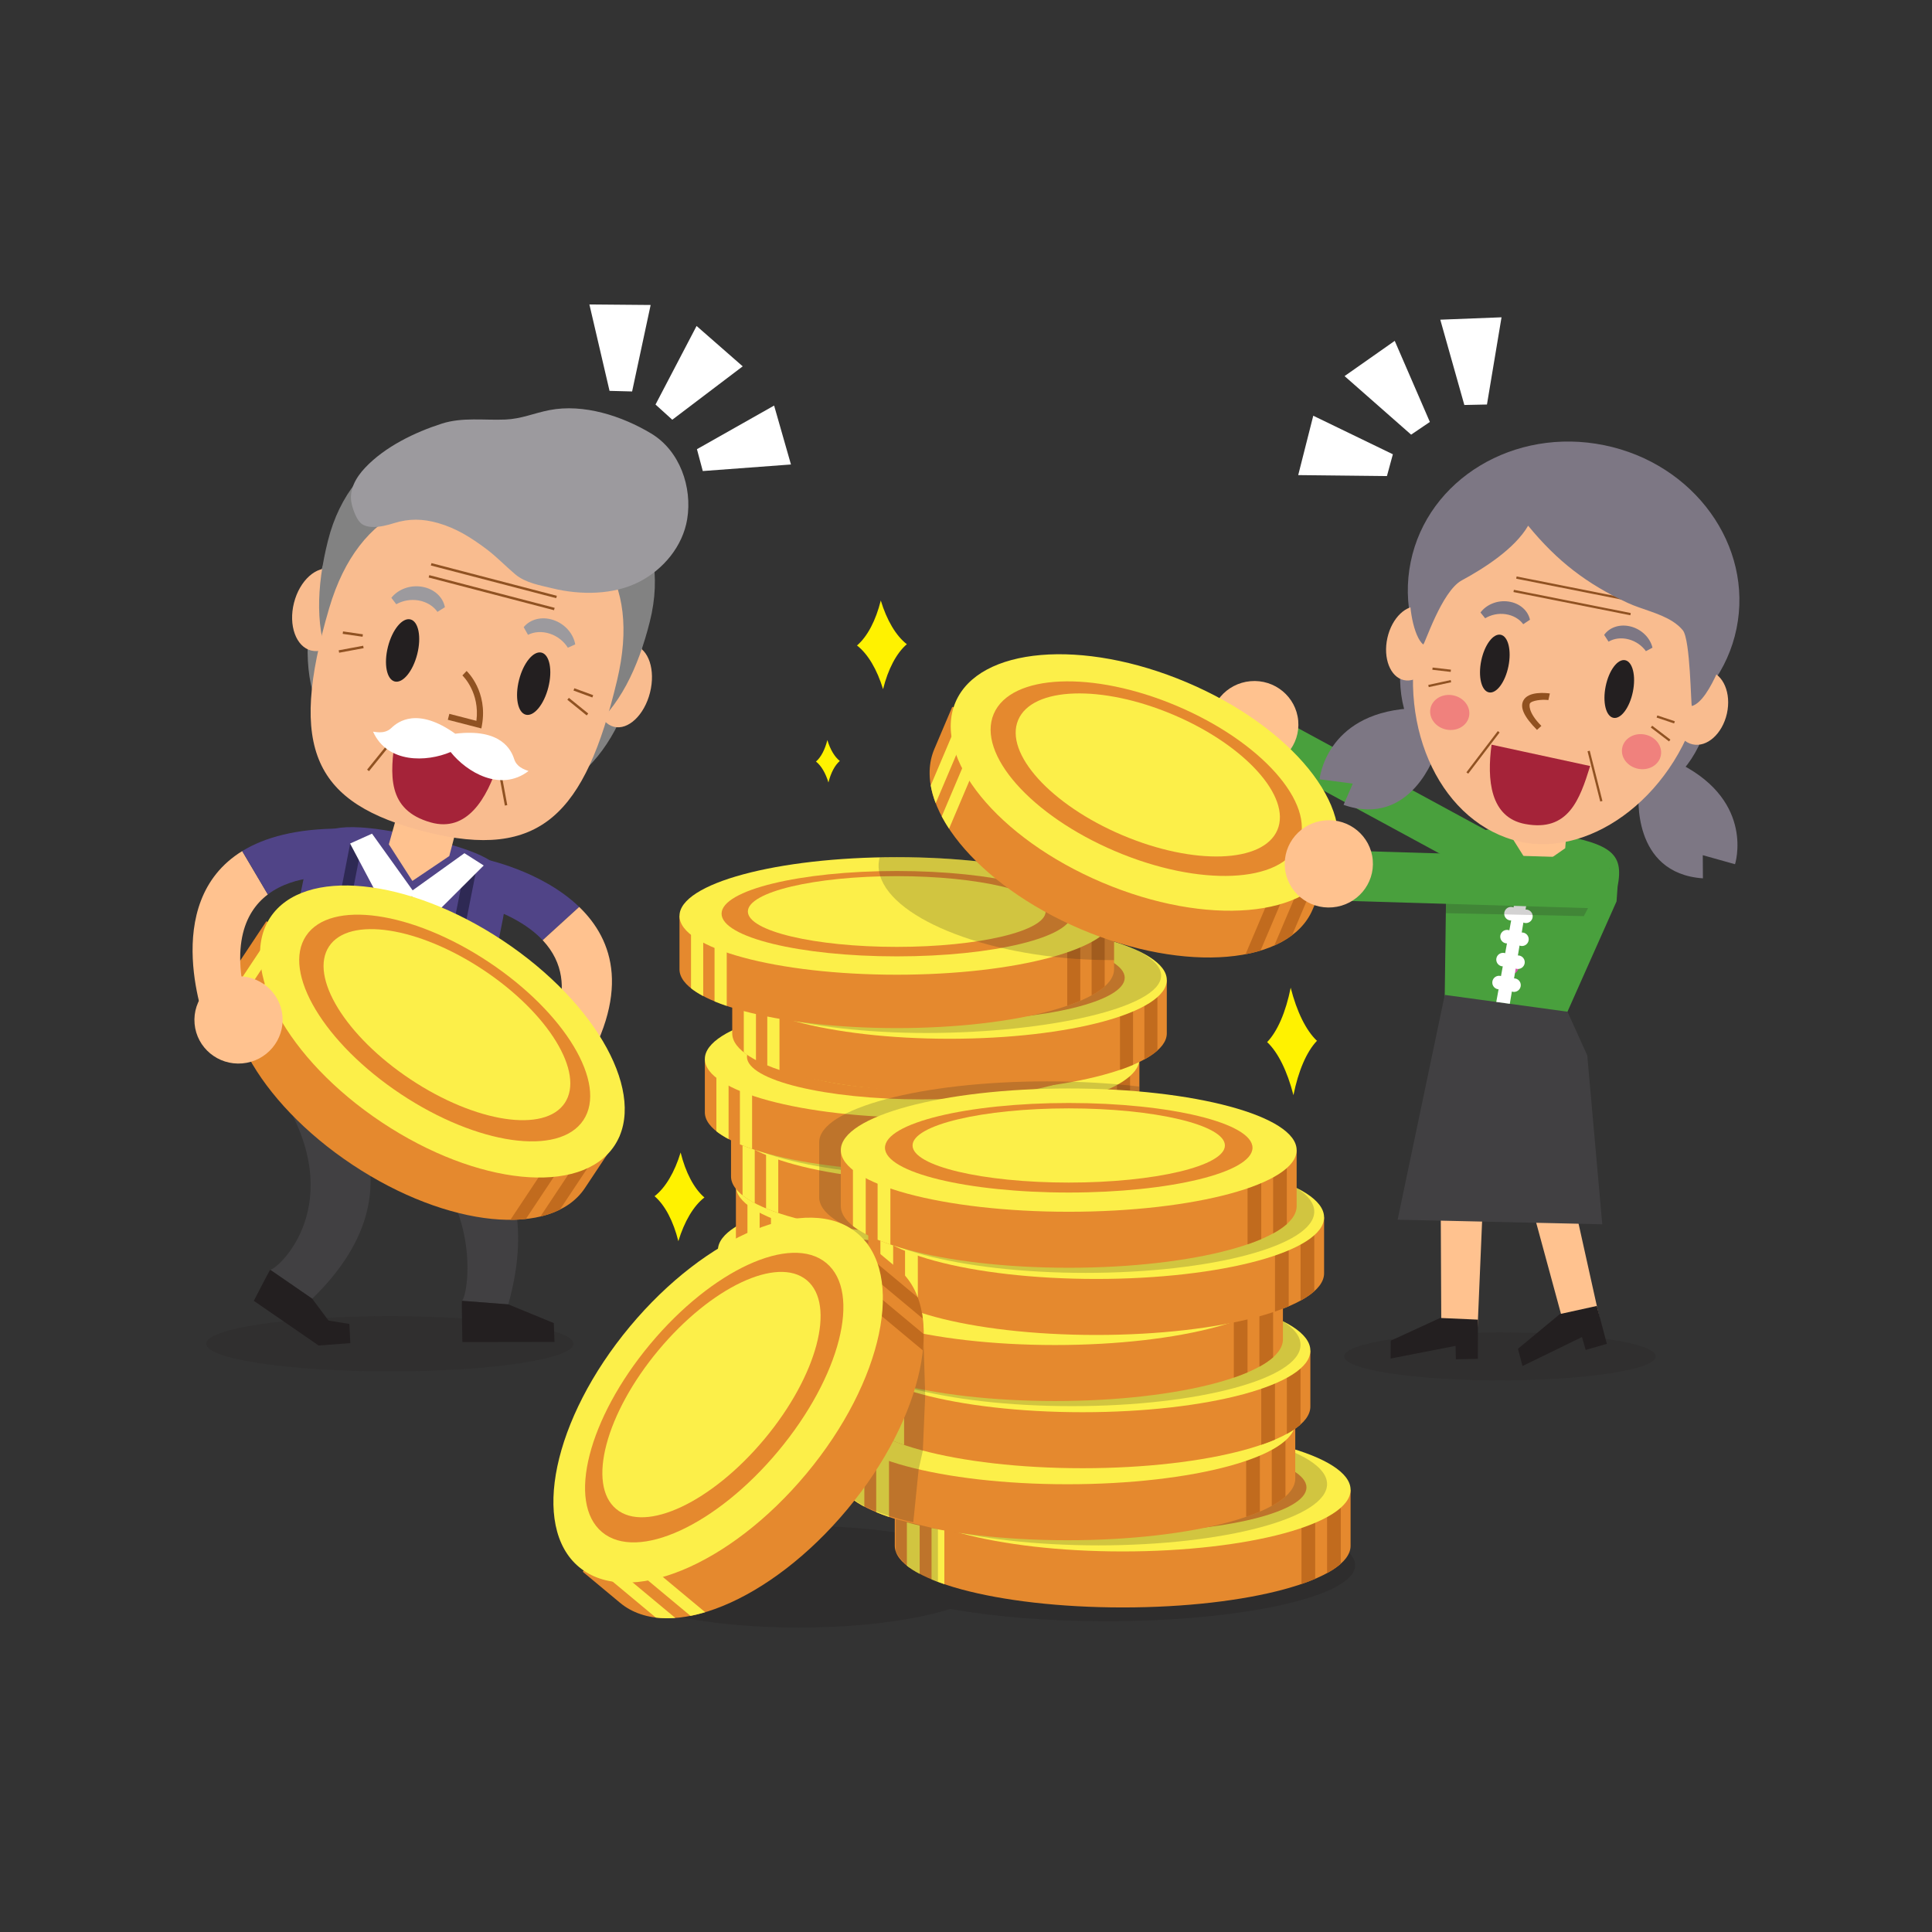 <?xml version="1.0" encoding="utf-8"?>
<!-- Generator: Adobe Illustrator 15.1.0, SVG Export Plug-In . SVG Version: 6.00 Build 0)  -->
<!DOCTYPE svg PUBLIC "-//W3C//DTD SVG 1.1//EN" "http://www.w3.org/Graphics/SVG/1.1/DTD/svg11.dtd">
<svg version="1.1" xmlns="http://www.w3.org/2000/svg" xmlns:xlink="http://www.w3.org/1999/xlink" x="0px" y="0px" width="800px"
	 height="800px" viewBox="0 0 800 800" enable-background="new 0 0 800 800" xml:space="preserve">
<rect x="0" y="0" width="800" height="800" fill="#333333" stroke="none"/>
<g id="Layer_2">
</g>
<g id="Layer_1">
	<g>
		<path opacity="0.2" fill="#231F20" d="M685.57,561.643c0,5.485-28.865,9.925-64.475,9.925c-35.607,0-64.479-4.439-64.479-9.925
			c0-5.479,28.871-9.92,64.479-9.92C656.705,551.723,685.57,556.164,685.57,561.643z"/>
		<g>
			<polygon fill="#FFC28F" points="662.332,545.799 649.221,554.527 616.951,435.852 636.744,430.534 			"/>
			<polygon fill="#231F20" points="661.205,540.762 645.902,544.126 628.555,558.504 630.424,565.64 655.066,553.641 
				656.602,558.979 665.365,556.446 			"/>
		</g>
		
			<rect x="516.878" y="320.985" transform="matrix(-0.879 -0.477 0.477 -0.879 915.275 891.868)" fill="#49A03D" width="107.801" height="17.677"/>
		<g>
			
				<ellipse transform="matrix(-0.996 0.088 -0.088 -0.996 1062.951 553.369)" fill="#FFC28F" cx="519.235" cy="300.197" rx="18.264" ry="18.073"/>
		</g>
		<g>
			<path opacity="0.3" fill="#231F20" d="M330.803,631.807c15.548,0,30.071,1.137,42.412,3.11
				c18.613-6.043,49.654-10.002,84.807-10.002c56.951,0,103.121,10.387,103.121,23.203c0,12.814-46.17,23.2-103.121,23.2
				c-24.414,0-46.846-1.91-64.511-5.102c-14.868,4.71-37.437,7.716-62.708,7.716c-44.771,0-81.064-9.431-81.064-21.063
				C249.738,641.234,286.031,631.807,330.803,631.807z"/>
			<g>
				<path opacity="0.2" fill="#231F20" d="M298.279,602.354c0,12.217,44.018,22.118,98.314,22.118s98.313-9.901,98.313-22.118
					c0-12.219-44.016-22.123-98.313-22.123S298.279,590.135,298.279,602.354z"/>
				<g>
					<g>
						<g>
							<g>
								<path fill="#E5892E" d="M313.159,572.582v22.109c0,13.44,40.282,24.336,89.972,24.336c49.691,0,89.971-10.896,89.971-24.336
									v-22.109H313.159z"/>
							</g>
							<g>
								<path fill="#FCEF49" d="M317.941,575.418v27.115c1.399,1.115,3.087,2.192,5.046,3.228v-30.343H317.941z"/>
								<path fill="#FCEF49" d="M327.675,582.417v25.53c1.573,0.654,3.258,1.286,5.05,1.895v-27.425H327.675z"/>
							</g>
							<g>
								<path fill="#C16B1E" d="M483.818,576.586v28.881c2.158-1.182,3.975-2.416,5.408-3.695v-25.186H483.818z"/>
								<path fill="#C16B1E" d="M473.723,581.511v28.269c1.928-0.66,3.734-1.346,5.406-2.059v-26.21H473.723z"/>
							</g>
							<ellipse fill="#FCEF49" cx="403.13" cy="572.582" rx="89.971" ry="24.337"/>
							<ellipse fill="#E5892E" cx="403.132" cy="571.648" rx="72.544" ry="17.677"/>
							<ellipse fill="#FCEF49" cx="403.131" cy="570.749" rx="61.652" ry="14.646"/>
						</g>
						<path opacity="0.2" fill="#231F20" d="M483.818,570.328c0,13.363-40.404,24.194-90.244,24.194
							c-49.834,0-90.236-10.831-90.236-24.194c0-13.36,40.402-24.193,90.236-24.193
							C443.414,546.135,483.818,556.968,483.818,570.328z"/>
						<g>
							<g>
								<path fill="#E5892E" d="M291.318,546.058v22.108c0,13.439,40.282,24.336,89.971,24.336
									c49.689,0,89.971-10.896,89.971-24.336v-22.108H291.318z"/>
							</g>
							<g>
								<path fill="#FCEF49" d="M296.095,548.893v27.116c1.402,1.112,3.091,2.191,5.05,3.228v-30.344H296.095z"/>
								<path fill="#FCEF49" d="M305.833,555.892v25.532c1.571,0.652,3.257,1.284,5.048,1.895v-27.427H305.833z"/>
							</g>
							<g>
								<path fill="#C16B1E" d="M461.977,550.061v28.881c2.158-1.182,3.975-2.416,5.408-3.694v-25.187H461.977z"/>
								<path fill="#C16B1E" d="M451.879,554.986v28.27c1.932-0.659,3.736-1.348,5.41-2.061v-26.209H451.879z"/>
							</g>
							<ellipse fill="#FCEF49" cx="381.289" cy="546.058" rx="89.971" ry="24.338"/>
							<ellipse fill="#E5892E" cx="381.289" cy="545.125" rx="72.545" ry="17.677"/>
							<ellipse fill="#FCEF49" cx="381.287" cy="544.225" rx="61.652" ry="14.646"/>
						</g>
					</g>
					<g>
						<g>
							<g>
								<path fill="#E5892E" d="M297.282,517.619v22.109c0,13.439,40.279,24.336,89.968,24.336
									c49.691,0,89.973-10.896,89.973-24.336v-22.109H297.282z"/>
							</g>
							<g>
								<path fill="#FCEF49" d="M302.058,520.456v27.117c1.403,1.113,3.092,2.19,5.05,3.225v-30.342H302.058z"/>
								<path fill="#FCEF49" d="M311.795,527.454v25.528c1.572,0.656,3.258,1.289,5.047,1.896v-27.425H311.795z"/>
							</g>
							<g>
								<path fill="#C16B1E" d="M467.938,521.623v28.88c2.158-1.18,3.973-2.413,5.41-3.691v-25.188H467.938z"/>
								<path fill="#C16B1E" d="M457.84,526.547v28.269c1.932-0.657,3.738-1.345,5.408-2.058v-26.211H457.84z"/>
							</g>
							<ellipse fill="#FCEF49" cx="387.252" cy="517.619" rx="89.97" ry="24.338"/>
							<ellipse fill="#E5892E" cx="387.252" cy="516.686" rx="72.544" ry="17.678"/>
							<path fill="#FCEF49" d="M448.904,515.786c0,8.089-27.604,14.648-61.654,14.648c-34.047,0-61.652-6.56-61.652-14.648
								c0-8.088,27.605-14.646,61.652-14.646C421.301,501.14,448.904,507.698,448.904,515.786z"/>
						</g>
						<g>
							<g>
								<path fill="#E5892E" d="M304.725,491.094v22.109c0,13.439,40.281,24.338,89.972,24.338
									c49.688,0,89.968-10.898,89.968-24.338v-22.109H304.725z"/>
							</g>
							<g>
								<path fill="#FCEF49" d="M309.504,493.93v27.117c1.4,1.115,3.09,2.191,5.047,3.225V493.93H309.504z"/>
								<path fill="#FCEF49" d="M319.238,500.93v25.529c1.572,0.655,3.257,1.285,5.05,1.896V500.93H319.238z"/>
							</g>
							<g>
								<path fill="#C16B1E" d="M475.381,495.098v28.881c2.16-1.182,3.975-2.415,5.41-3.693v-25.188H475.381z"/>
								<path fill="#C16B1E" d="M465.285,500.023v28.268c1.93-0.658,3.734-1.345,5.408-2.056v-26.212H465.285z"/>
							</g>
							<ellipse fill="#FCEF49" cx="394.694" cy="491.094" rx="89.97" ry="24.338"/>
							<ellipse fill="#E5892E" cx="394.695" cy="490.161" rx="72.545" ry="17.676"/>
							<path fill="#FCEF49" d="M456.348,489.262c0,8.089-27.602,14.646-61.651,14.646c-34.053,0-61.653-6.558-61.653-14.646
								s27.601-14.646,61.653-14.646C428.746,474.615,456.348,481.173,456.348,489.262z"/>
						</g>
					</g>
					<g>
						<g>
							<g>
								<path fill="#E5892E" d="M302.699,465.013v22.109c0,13.441,40.281,24.338,89.971,24.338s89.969-10.896,89.969-24.338v-22.109
									H302.699z"/>
							</g>
							<g>
								<path fill="#FCEF49" d="M307.475,467.849v27.117c1.402,1.113,3.092,2.192,5.048,3.226v-30.343H307.475z"/>
								<path fill="#FCEF49" d="M317.213,474.849v25.53c1.569,0.654,3.258,1.286,5.047,1.894v-27.424H317.213z"/>
							</g>
							<g>
								<path fill="#C16B1E" d="M473.355,469.018v28.879c2.158-1.179,3.975-2.413,5.41-3.691v-25.188H473.355z"/>
								<path fill="#C16B1E" d="M463.258,473.94v28.271c1.934-0.659,3.736-1.347,5.41-2.06V473.94H463.258z"/>
							</g>
							<ellipse fill="#FCEF49" cx="392.669" cy="465.013" rx="89.97" ry="24.338"/>
							<path fill="#E5892E" d="M465.213,464.08c0,9.761-32.48,17.678-72.543,17.678c-40.068,0-72.547-7.917-72.547-17.678
								c0-9.763,32.479-17.677,72.547-17.677C432.732,446.403,465.213,454.317,465.213,464.08z"/>
							<path fill="#FCEF49" d="M454.32,463.182c0,8.088-27.602,14.646-61.65,14.646c-34.053,0-61.656-6.558-61.656-14.646
								c0-8.091,27.604-14.647,61.656-14.647C426.719,448.534,454.32,455.091,454.32,463.182z"/>
						</g>
						<path opacity="0.2" fill="#231F20" d="M478.762,462.762c0,13.362-40.404,24.193-90.242,24.193
							c-49.836,0-90.236-10.831-90.236-24.193c0-13.361,40.4-24.193,90.236-24.193C438.357,438.568,478.762,449.4,478.762,462.762z"
							/>
						<g>
							<g>
								<path fill="#E5892E" d="M291.863,438.489v22.106c0,13.442,40.281,24.341,89.971,24.341s89.969-10.898,89.969-24.341v-22.106
									H291.863z"/>
							</g>
							<g>
								<path fill="#FCEF49" d="M296.641,441.325v27.115c1.402,1.114,3.093,2.192,5.049,3.226v-30.341H296.641z"/>
								<path fill="#FCEF49" d="M306.377,448.322v25.532c1.572,0.652,3.256,1.284,5.049,1.893v-27.425H306.377z"/>
							</g>
							<g>
								<path fill="#C16B1E" d="M462.52,442.492v28.88c2.158-1.181,3.975-2.414,5.41-3.692v-25.188H462.52z"/>
								<path fill="#C16B1E" d="M452.424,447.415v28.272c1.93-0.659,3.734-1.349,5.408-2.061v-26.212H452.424z"/>
							</g>
							<ellipse fill="#FCEF49" cx="381.833" cy="438.489" rx="89.97" ry="24.337"/>
							<ellipse fill="#E5892E" cx="381.833" cy="437.557" rx="72.543" ry="17.676"/>
							<ellipse fill="#FCEF49" cx="381.834" cy="436.656" rx="61.654" ry="14.646"/>
						</g>
					</g>
				</g>
				<g>
					<g>
						<g>
							<g>
								<path fill="#E5892E" d="M303.203,405.794v22.108c0,13.441,40.281,24.338,89.972,24.338s89.97-10.896,89.97-24.338v-22.108
									H303.203z"/>
							</g>
							<g>
								<path fill="#FCEF49" d="M307.982,408.631v27.116c1.402,1.115,3.09,2.191,5.049,3.227v-30.343H307.982z"/>
								<path fill="#FCEF49" d="M317.718,415.629v25.531c1.574,0.655,3.258,1.286,5.049,1.894v-27.425H317.718z"/>
							</g>
							<g>
								<path fill="#C16B1E" d="M473.863,409.798v28.881c2.156-1.179,3.971-2.416,5.408-3.693v-25.188H473.863z"/>
								<path fill="#C16B1E" d="M463.764,414.724v28.269c1.93-0.66,3.738-1.346,5.408-2.059v-26.21H463.764z"/>
							</g>
							<ellipse fill="#FCEF49" cx="393.174" cy="405.794" rx="89.971" ry="24.337"/>
							<ellipse fill="#E5892E" cx="393.175" cy="404.861" rx="72.544" ry="17.676"/>
							<ellipse fill="#FCEF49" cx="393.174" cy="403.962" rx="61.652" ry="14.647"/>
						</g>
						<path opacity="0.2" fill="#231F20" d="M480.791,403.962c0,13.36-47.332,23.773-97.173,23.773
							c-49.835,0-90.238-10.833-90.238-24.193c0-13.361,40.403-24.192,90.238-24.192
							C433.459,379.35,480.791,390.601,480.791,403.962z"/>
						<g>
							<g>
								<path fill="#E5892E" d="M281.361,379.27v22.107c0,13.442,40.281,24.338,89.969,24.338c49.689,0,89.973-10.896,89.973-24.338
									V379.27H281.361z"/>
							</g>
							<g>
								<path fill="#FCEF49" d="M286.139,382.105v27.116c1.4,1.114,3.09,2.19,5.049,3.228v-30.344H286.139z"/>
								<path fill="#FCEF49" d="M295.876,389.104v25.532c1.572,0.653,3.256,1.284,5.05,1.894v-27.426H295.876z"/>
							</g>
							<g>
								<path fill="#C16B1E" d="M452.018,383.272v28.882c2.16-1.183,3.975-2.416,5.408-3.694v-25.188H452.018z"/>
								<path fill="#C16B1E" d="M441.922,388.199v28.269c1.93-0.66,3.734-1.347,5.408-2.06v-26.209H441.922z"/>
							</g>
							<ellipse fill="#FCEF49" cx="371.332" cy="379.27" rx="89.971" ry="24.337"/>
							<path fill="#E5892E" d="M443.879,378.338c0,9.761-32.48,17.676-72.549,17.676c-40.063,0-72.541-7.915-72.541-17.676
								c0-9.763,32.478-17.678,72.541-17.678C411.398,360.66,443.879,368.575,443.879,378.338z"/>
							<path fill="#FCEF49" d="M432.982,377.438c0,8.088-27.6,14.646-61.652,14.646c-34.048,0-61.651-6.559-61.651-14.646
								c0-8.087,27.604-14.648,61.651-14.648C405.383,362.789,432.982,369.351,432.982,377.438z"/>
						</g>
					</g>
				</g>
				<path opacity="0.2" fill="#231F20" d="M359.354,622.85c-0.06-0.019-0.123-0.038-0.182-0.059v0.002
					c-0.025-0.01-0.049-0.018-0.075-0.026c-0.878-0.294-1.73-0.595-2.559-0.899c-0.055-0.021-0.108-0.04-0.162-0.06
					c-0.81-0.3-1.595-0.605-2.354-0.916c-0.048-0.019-0.103-0.038-0.149-0.058v-0.003c-1.778-0.729-3.422-1.482-4.914-2.262l0,0
					c-0.008-0.004-0.014-0.008-0.02-0.01c-0.446-0.234-0.877-0.47-1.297-0.707c-0.111-0.064-0.224-0.126-0.334-0.19
					c-0.393-0.227-0.774-0.455-1.141-0.684c-0.031-0.021-0.063-0.037-0.093-0.058c-0.384-0.241-0.749-0.486-1.104-0.731
					c-0.104-0.071-0.207-0.145-0.307-0.214c-0.307-0.218-0.603-0.437-0.886-0.655c-0.037-0.029-0.081-0.058-0.117-0.088v-0.002
					c-3.246-2.547-5.008-5.275-5.008-8.113v-22.872c0-3.184,2.217-6.226,6.25-9.029V562.24c-0.856-0.42-1.662-0.85-2.431-1.285
					c-0.073-0.042-0.147-0.084-0.222-0.127c-0.871-0.501-1.684-1.012-2.432-1.529c-0.076-0.053-0.15-0.106-0.227-0.16
					c-0.35-0.247-0.689-0.496-1.011-0.748c-0.011-0.007-0.023-0.015-0.032-0.022v-0.002c-3.247-2.544-5.011-5.274-5.011-8.114
					v-22.873c0-5.373,6.308-10.35,17.046-14.437v-5.128c-0.865-0.426-1.68-0.859-2.453-1.299c-0.059-0.034-0.117-0.066-0.176-0.1
					c-0.893-0.515-1.723-1.036-2.486-1.566c-0.053-0.037-0.105-0.075-0.158-0.111c-3.932-2.771-6.091-5.775-6.091-8.913v-22.873
					c0-13.908,42.25-25.181,94.372-25.181c13.6,0,26.527,0.77,38.209,2.151v5.832c6.91,3.398,10.836,7.293,10.836,11.431v20.645
					c1.324,1.639,2.025,3.337,2.025,5.082v21.807c0,2.429-1.357,4.772-3.873,6.983v0.003c-0.012,0.01-0.023,0.02-0.037,0.03
					c-0.336,0.295-0.693,0.587-1.07,0.875c-0.029,0.022-0.063,0.046-0.094,0.07c-0.717,0.546-1.51,1.083-2.367,1.609v16.593
					c0,2.43-1.359,4.775-3.875,6.984v0.002c-0.008,0.007-0.018,0.015-0.025,0.021c-0.342,0.301-0.709,0.597-1.092,0.892
					c-0.023,0.018-0.049,0.035-0.072,0.054c-0.287,0.219-0.586,0.436-0.898,0.653v8.121c13.609,4.206,21.842,9.686,21.842,15.68
					v21.807c0,0.932-0.205,1.85-0.592,2.753c1.566,1.546,2.396,3.154,2.396,4.805c0,12.051-44.016,21.817-98.313,21.817
					C383.412,624.472,370.841,623.896,359.354,622.85z"/>
			</g>
			<path opacity="0.2" fill="#231F20" d="M461.303,379.27v18.275c-5.219,0.034-10.592-0.128-16.078-0.519
				c-46.268-3.29-82.705-21-81.383-39.565c0.059-0.833,0.219-1.647,0.425-2.454c2.331-0.049,4.687-0.074,7.063-0.074
				C421.02,354.933,461.303,365.828,461.303,379.27z"/>
			<g>
				<g>
					<g>
						<g>
							<path fill="#E5892E" d="M370.508,616.891v23.189c0,14.099,42.254,25.529,94.373,25.529s94.369-11.431,94.369-25.529v-23.189
								H370.508z"/>
						</g>
						<g>
							<path fill="#FCEF49" d="M375.523,619.864v28.443c1.469,1.169,3.24,2.299,5.293,3.384v-31.827H375.523z"/>
							<path fill="#FCEF49" d="M385.732,627.207v26.777c1.651,0.688,3.419,1.352,5.296,1.988v-28.766H385.732z"/>
						</g>
						<g>
							<path fill="#C16B1E" d="M549.516,621.09v30.292c2.264-1.237,4.166-2.532,5.672-3.873V621.09H549.516z"/>
							<path fill="#C16B1E" d="M538.922,626.256v29.651c2.025-0.69,3.92-1.411,5.674-2.159v-27.492H538.922z"/>
						</g>
						<ellipse fill="#FCEF49" cx="464.879" cy="616.891" rx="94.371" ry="25.528"/>
						<path fill="#E5892E" d="M540.973,615.911c0,10.239-34.07,18.541-76.092,18.541c-42.025,0-76.093-8.302-76.093-18.541
							s34.067-18.541,76.093-18.541C506.902,597.37,540.973,605.672,540.973,615.911z"/>
						<ellipse fill="#FCEF49" cx="464.88" cy="614.969" rx="64.667" ry="15.364"/>
					</g>
					<path opacity="0.2" fill="#231F20" d="M549.514,614.527c0,14.015-42.381,25.377-94.656,25.377
						c-52.273,0-94.649-11.362-94.649-25.377c0-14.014,42.376-25.376,94.649-25.376
						C507.133,589.151,549.514,600.514,549.514,614.527z"/>
					<g>
						<g>
							<path fill="#E5892E" d="M347.602,589.069v23.188c0,14.099,42.25,25.526,94.369,25.526s94.369-11.428,94.369-25.526v-23.188
								H347.602z"/>
						</g>
						<g>
							<path fill="#FCEF49" d="M352.609,592.043v28.443c1.47,1.167,3.242,2.297,5.297,3.383v-31.826H352.609z"/>
							<path fill="#FCEF49" d="M362.82,599.384v26.78c1.65,0.684,3.418,1.349,5.299,1.986v-28.767H362.82z"/>
						</g>
						<g>
							<path fill="#C16B1E" d="M526.605,593.268v30.293c2.264-1.239,4.166-2.533,5.672-3.873v-26.42H526.605z"/>
							<path fill="#C16B1E" d="M516.01,598.434v29.653c2.029-0.692,3.92-1.415,5.676-2.161v-27.492H516.01z"/>
						</g>
						<ellipse fill="#FCEF49" cx="441.971" cy="589.069" rx="94.369" ry="25.527"/>
						<ellipse fill="#E5892E" cx="441.97" cy="588.091" rx="76.093" ry="18.541"/>
						<ellipse fill="#FCEF49" cx="441.969" cy="587.146" rx="64.668" ry="15.364"/>
					</g>
				</g>
				<g>
					<g>
						<g>
							<path fill="#E5892E" d="M353.854,559.24v23.189c0,14.099,42.253,25.526,94.369,25.526c52.121,0,94.371-11.428,94.371-25.526
								V559.24H353.854z"/>
						</g>
						<g>
							<path fill="#FCEF49" d="M358.865,562.215v28.443c1.471,1.168,3.242,2.297,5.295,3.382v-31.825H358.865z"/>
							<path fill="#FCEF49" d="M369.077,569.556v26.777c1.647,0.687,3.415,1.351,5.294,1.987v-28.765H369.077z"/>
						</g>
						<g>
							<path fill="#C16B1E" d="M532.857,563.439v30.293c2.264-1.238,4.166-2.533,5.672-3.874v-26.419H532.857z"/>
							<path fill="#C16B1E" d="M522.264,568.604v29.652c2.027-0.689,3.922-1.411,5.674-2.158v-27.494H522.264z"/>
						</g>
						<path fill="#FCEF49" d="M542.594,559.24c0,14.098-42.25,25.526-94.371,25.526c-52.116,0-94.369-11.429-94.369-25.526
							c0-14.1,42.253-25.529,94.369-25.529C500.344,533.711,542.594,545.141,542.594,559.24z"/>
						<ellipse fill="#E5892E" cx="448.224" cy="558.261" rx="76.092" ry="18.54"/>
						<ellipse fill="#FCEF49" cx="448.224" cy="557.318" rx="64.667" ry="15.362"/>
					</g>
					<ellipse opacity="0.2" fill="#231F20" cx="443.874" cy="556.876" rx="94.654" ry="25.377"/>
					<g>
						<g>
							<path fill="#E5892E" d="M342.486,531.417v23.19c0,14.098,42.252,25.528,94.373,25.528s94.371-11.431,94.371-25.528v-23.19
								H342.486z"/>
						</g>
						<g>
							<path fill="#FCEF49" d="M347.499,534.393v28.443c1.47,1.167,3.243,2.297,5.296,3.382v-31.825H347.499z"/>
							<path fill="#FCEF49" d="M357.713,541.733v26.778c1.648,0.687,3.416,1.349,5.295,1.988v-28.767H357.713z"/>
						</g>
						<g>
							<path fill="#C16B1E" d="M521.492,535.616v30.293c2.262-1.238,4.168-2.533,5.674-3.873v-26.42H521.492z"/>
							<path fill="#C16B1E" d="M510.9,540.782v29.652c2.025-0.692,3.92-1.412,5.674-2.159v-27.493H510.9z"/>
						</g>
						<ellipse fill="#FCEF49" cx="436.858" cy="531.417" rx="94.372" ry="25.53"/>
						<ellipse fill="#E5892E" cx="436.858" cy="530.439" rx="76.093" ry="18.538"/>
						<ellipse fill="#FCEF49" cx="436.86" cy="529.495" rx="64.667" ry="15.362"/>
					</g>
				</g>
				<g>
					<g>
						<g>
							<path fill="#E5892E" d="M359.535,504.061v23.19c0,14.101,42.252,25.528,94.371,25.528s94.369-11.428,94.369-25.528v-23.19
								H359.535z"/>
						</g>
						<g>
							<path fill="#FCEF49" d="M364.547,507.035v28.443c1.469,1.168,3.242,2.3,5.293,3.385v-31.828H364.547z"/>
							<path fill="#FCEF49" d="M374.76,514.375v26.779c1.646,0.688,3.416,1.351,5.293,1.987v-28.767H374.76z"/>
						</g>
						<g>
							<path fill="#C16B1E" d="M538.537,508.261v30.292c2.264-1.236,4.17-2.531,5.676-3.874v-26.418H538.537z"/>
							<path fill="#C16B1E" d="M527.949,513.424v29.655c2.023-0.69,3.918-1.413,5.672-2.161v-27.494H527.949z"/>
						</g>
						<ellipse fill="#FCEF49" cx="453.905" cy="504.061" rx="94.37" ry="25.527"/>
						<path fill="#E5892E" d="M530,503.08c0,10.24-34.068,18.543-76.094,18.543s-76.094-8.303-76.094-18.543
							c0-10.237,34.068-18.539,76.094-18.539S530,492.843,530,503.08z"/>
						<ellipse fill="#FCEF49" cx="453.905" cy="502.139" rx="64.669" ry="15.362"/>
					</g>
					<ellipse opacity="0.2" fill="#231F20" cx="449.556" cy="501.699" rx="94.653" ry="25.375"/>
					<g>
						<g>
							<path fill="#E5892E" d="M348.17,476.24v23.188c0,14.098,42.25,25.528,94.371,25.528c52.119,0,94.371-11.431,94.371-25.528
								V476.24H348.17z"/>
						</g>
						<g>
							<path fill="#FCEF49" d="M353.182,479.214v28.442c1.469,1.168,3.243,2.299,5.297,3.382v-31.824H353.182z"/>
							<path fill="#FCEF49" d="M363.395,486.555v26.78c1.647,0.684,3.416,1.347,5.295,1.985v-28.766H363.395z"/>
						</g>
						<g>
							<path fill="#C16B1E" d="M527.172,480.438v30.293c2.266-1.236,4.17-2.532,5.676-3.873v-26.42H527.172z"/>
							<path fill="#C16B1E" d="M516.584,485.602v29.654c2.021-0.689,3.918-1.412,5.67-2.159v-27.495H516.584z"/>
						</g>
						<ellipse fill="#FCEF49" cx="442.541" cy="476.24" rx="94.371" ry="25.526"/>
						<ellipse fill="#E5892E" cx="442.542" cy="475.262" rx="76.092" ry="18.539"/>
						<ellipse fill="#FCEF49" cx="442.541" cy="474.316" rx="64.668" ry="15.363"/>
					</g>
				</g>
			</g>
			<path opacity="0.2" fill="#231F20" d="M382.127,546.016l0.977,31.699l-0.977,22.933l-1.73,7.768l-2.227,21.918
				c0,0-16.955-3.335-24.759-9.499l9.597-79.101l18.283,4.628"/>
			<g>
				<g>
					<path fill="#E5892E" d="M241.307,650.821l15.414,12.84c20.191,16.815,62.336-0.503,94.137-38.682
						c31.801-38.181,41.213-82.765,21.024-99.582L350.73,507.78L241.307,650.821z"/>
				</g>
				<g>
					<path fill="#FCEF49" d="M237.012,641.027l34.547,28.775c2.57,0.316,5.27,0.369,8.08,0.157l-45.576-37.962L237.012,641.027z"/>
					<path fill="#FCEF49" d="M247.572,637.154l38.351,31.941c1.987-0.391,4.015-0.895,6.079-1.508l-41.198-34.314L247.572,637.154z"
						/>
				</g>
				<g>
					<path fill="#C16B1E" d="M338.744,509.879l43.383,36.137c-0.395-3.139-1.084-6.076-2.086-8.777l-37.833-31.514L338.744,509.879z
						"/>
					<path fill="#C16B1E" d="M339.682,523.804l42.463,35.366c0.246-2.307,0.368-4.555,0.368-6.732l-39.37-32.793L339.682,523.804z"
						/>
				</g>
				<path fill="#FCEF49" d="M354.945,510.633c20.193,16.818,10.777,61.398-21.026,99.579
					c-31.802,38.179-73.942,55.501-94.133,38.683c-20.194-16.82-10.778-61.4,21.022-99.58
					C292.61,511.136,334.754,493.813,354.945,510.633z"/>
				
					<ellipse transform="matrix(0.64 -0.768 0.768 0.64 -338.033 435.711)" fill="#E5892E" cx="295.962" cy="578.596" rx="72.545" ry="34.556"/>
				<path fill="#FCEF49" d="M334.07,530.099c12.148,10.12,4.332,39.532-17.459,65.698c-21.792,26.16-49.307,39.166-61.457,29.046
					c-12.152-10.119-4.336-39.536,17.455-65.698C294.4,532.98,321.92,519.979,334.07,530.099z"/>
			</g>
			<path opacity="0.2" fill="#231F20" d="M388.379,633.273v21.756c0,0-12.631-3.266-17.473-12.61v-13.365L388.379,633.273z"/>
		</g>
		<g>
			<path fill="#FFF200" d="M337.877,315.35c-0.003-0.009-0.009-0.016-0.02-0.021h0.043c2.046-1.771,3.7-4.924,4.69-8.89
				c1.186,3.91,3.001,6.974,5.131,8.634h0.046c-0.006,0.009-0.014,0.015-0.023,0.023c0.01,0.002,0.018,0.008,0.023,0.02h-0.044
				c-2.041,1.77-3.699,4.919-4.685,8.887c-1.191-3.912-3.004-6.975-5.137-8.635h-0.045
				C337.868,315.357,337.874,315.354,337.877,315.35z"/>
			<path fill="#FFF200" d="M291.673,495.848c0.021-0.009,0.036-0.025,0.053-0.04l-0.099-0.002c-4.273-3.7-7.732-10.289-9.797-18.583
				c-2.482,8.178-6.276,14.578-10.733,18.056H271c0.017,0.012,0.025,0.029,0.049,0.042c-0.023,0.016-0.035,0.029-0.051,0.041
				l0.097,0.002c4.272,3.698,7.731,10.287,9.792,18.583c2.49-8.18,6.279-14.579,10.737-18.054l0.098,0.002
				C291.709,495.881,291.693,495.864,291.673,495.848z"/>
			<path fill="#FFF200" d="M524.701,431.508c-0.018-0.013-0.033-0.034-0.049-0.049l0.098-0.004
				c4.252-4.459,7.676-12.421,9.695-22.458c2.529,9.922,6.355,17.694,10.83,21.933l0.104-0.003
				c-0.021,0.017-0.031,0.037-0.051,0.053c0.021,0.017,0.031,0.035,0.053,0.051l-0.104,0.003
				c-4.248,4.457-7.674,12.418-9.688,22.458c-2.535-9.923-6.359-17.697-10.836-21.932l-0.1,0.003
				C524.668,431.544,524.684,431.527,524.701,431.508z"/>
			<path fill="#FFF200" d="M354.869,267.281c-0.02-0.01-0.035-0.028-0.05-0.041l0.097-0.004c4.275-3.698,7.732-10.286,9.797-18.58
				c2.48,8.176,6.275,14.578,10.733,18.056l0.101-0.004c-0.021,0.015-0.031,0.032-0.053,0.043c0.021,0.015,0.031,0.029,0.053,0.043
				l-0.101,0.003c-4.269,3.698-7.73,10.285-9.79,18.579c-2.488-8.177-6.28-14.578-10.736-18.053l-0.098,0.004
				C354.836,267.313,354.85,267.297,354.869,267.281z"/>
		</g>
		<g>
			<polygon fill="#FFC28F" points="611.768,551.591 596.85,556.646 596.25,433.66 616.748,433.624 			"/>
			<polygon fill="#231F20" points="611.979,546.434 596.324,545.74 575.857,555.162 575.822,562.537 602.727,557.296 
				602.834,562.849 611.955,562.66 			"/>
		</g>
		<g>
			<g>
				<path fill="#49A03D" d="M598.758,372.905l8.992-15.718c0.918-10.988,0.824-17.343,30.281-12.798
					c29.549,4.551,34.445,8.586,31.781,22.777l-0.434,6.077l-22.703,51.023l8.168,13.428l0.506,14.691l-58.284-2.977l1.169-37.385
					L598.758,372.905z"/>
				<polygon fill="#414042" points="598.234,412.025 598.232,411.964 649.055,418.921 657.254,437.026 663.462,506.954 
					578.727,505.057 				"/>
			</g>
			<polygon fill="#FFC28F" points="649.496,333.995 648.121,351.232 634.699,360.581 626.646,347.769 628.918,323.989 			"/>
			<path fill="#D859AA" d="M622.846,400.708c0.225,1.699,1.756,2.879,3.412,2.639c1.658-0.243,2.818-1.823,2.598-3.522
				c-0.229-1.697-1.756-2.882-3.414-2.636C623.781,397.43,622.619,399.008,622.846,400.708z"/>
			<g>
				<path fill="#FFFFFF" d="M620.754,356.988c0,0,4.388,8.367,10.435,9.936c6.225,0.555,13.168-5.85,13.168-5.85
					c4.817,6.048-3.306,11.986-3.306,11.986c-4.373,3.376-8.43-0.052-10.498-2.456c-2.759,1.568-7.732,3.433-10.716-1.215
					C619.837,369.389,614.185,361.066,620.754,356.988z"/>
				<g>
					<circle fill="#FFFFFF" cx="631.853" cy="379.418" r="2.803"/>
					<circle fill="#FFFFFF" cx="625.666" cy="378.346" r="2.803"/>
				</g>
				<g>
					<path fill="#FFFFFF" d="M627.447,388.442c-0.265,1.524,0.759,2.976,2.284,3.242c1.522,0.264,2.977-0.76,3.24-2.287
						c0.263-1.523-0.759-2.974-2.286-3.239C629.161,385.895,627.711,386.916,627.447,388.442z"/>
					<circle fill="#FFFFFF" cx="624.021" cy="387.85" r="2.803"/>
				</g>
				<g>
					<path fill="#FFFFFF" d="M625.802,397.947c-0.265,1.526,0.76,2.976,2.284,3.239c1.525,0.261,2.976-0.759,3.239-2.284
						c0.265-1.524-0.758-2.977-2.283-3.239C627.516,395.396,626.065,396.42,625.802,397.947z"/>
					<path fill="#FFFFFF" d="M619.615,396.875c-0.266,1.526,0.759,2.977,2.283,3.242c1.524,0.262,2.977-0.761,3.239-2.285
						c0.266-1.523-0.758-2.979-2.284-3.243C621.331,394.326,619.878,395.352,619.615,396.875z"/>
				</g>
				<g>
					<circle fill="#FFFFFF" cx="626.919" cy="407.926" r="2.802"/>
					<circle fill="#FFFFFF" cx="620.732" cy="406.856" r="2.803"/>
				</g>
				<polygon fill="#FFFFFF" points="625.18,415.652 619.573,414.885 628.147,367.963 633.008,368.804 				"/>
			</g>
			<polygon opacity="0.2" fill="#231F20" points="607.514,357.602 666.467,359.391 655.815,379.35 598.688,378.121 598.758,372.905 
							"/>
		</g>
		<g>
			<g>
				<path fill="#7D7784" d="M594.597,311.36c0,0-10.014,31.725-38.258,21.917l3.817-8.796l-13.748-1.8
					c0,0,2.439-26.723,36.738-29.288L594.597,311.36z"/>
				<path fill="#7D7784" d="M678.555,328.528c0,0-3.24,33.11,26.586,35.176l-0.057-9.588l13.35,3.739
					c0,0,8.246-25.536-22.294-41.358L678.555,328.528z"/>
			</g>
			<path fill="#7D7784" d="M584.141,232.676c-7.015,34.304,17.503,68.29,54.759,75.907c37.257,7.621,73.146-14.014,80.16-48.319
				c7.017-34.305-17.504-68.29-54.758-75.908C627.042,176.737,591.156,198.37,584.141,232.676z"/>
			<g>
				<path fill="#7D7784" d="M583.519,254.063c-10.558,41.309-0.643,64.702,49.888,75.9c49.358,10.936,72.062-5.546,77.188-47.62
					c4.033-33.049-15.356-65.123-50.454-72.931C625.047,201.6,591.751,221.828,583.519,254.063z"/>
				<g>
					<path fill="#F9BC8F" d="M693.424,290.631c-1.866,8.385,1.467,16.261,7.448,17.59c5.979,1.334,12.341-4.387,14.21-12.772
						c1.864-8.38-1.471-16.262-7.449-17.593C701.65,276.525,695.29,282.245,693.424,290.631z"/>
					<path fill="#F9BC8F" d="M574.488,264.16c-1.865,8.387,1.19,16.203,6.821,17.456c5.637,1.253,11.718-4.529,13.587-12.913
						c1.865-8.382-1.191-16.199-6.825-17.455C582.438,249.997,576.354,255.779,574.488,264.16z"/>
				</g>
				<path fill="#F9BC8F" d="M587.345,261.48c-9.101,40.882,10.022,79.847,42.048,87.046c30.01,6.736,65.901-20.116,75-60.995
					c9.095-40.873-15.588-62.357-47.907-69.553C624.165,210.786,596.44,220.607,587.345,261.48z"/>
				<g>
					<path fill="#7D7784" d="M613.041,253.625c2.442-3.299,7.006-5.221,11.66-4.534c4.635,0.687,8.02,3.759,8.819,7.523
						l-2.777,1.854c-1.573-2.124-4.133-3.679-7.273-4.14c-3.063-0.454-6.085,0.231-8.494,1.689L613.041,253.625z"/>
					<path fill="#7D7784" d="M684.259,268.188c-0.951-3.995-4.397-7.553-8.949-8.748c-4.532-1.188-8.852,0.309-11.065,3.457
						l1.824,2.796c2.283-1.335,5.249-1.761,8.316-0.954c2.995,0.787,5.508,2.602,7.149,4.888L684.259,268.188z"/>
				</g>
				<polygon fill="#905222" points="675.099,254.766 626.699,245.156 626.864,244.232 675.264,253.846 				"/>
				<polygon fill="#905222" points="676.231,249.229 627.831,239.62 627.996,238.697 676.394,248.31 				"/>
				<g>
					<g>
						
							<rect x="683.042" y="302.988" transform="matrix(0.795 0.607 -0.607 0.795 325.024 -354.982)" fill="#905222" width="9.494" height="0.935"/>
						<polygon fill="#905222" points="693.219,299.555 685.967,297.13 686.263,296.242 693.517,298.662 						"/>
					</g>
					<g>
						<polygon fill="#905222" points="591.618,284.525 600.89,282.513 600.695,281.599 591.417,283.61 						"/>
						
							<rect x="592.92" y="276.737" transform="matrix(-0.993 -0.115 0.115 -0.993 1157.641 621.205)" fill="#905222" width="7.645" height="0.932"/>
					</g>
				</g>
				<g>
					<polygon fill="#905222" points="607.955,320.368 620.956,303.299 620.213,302.728 607.207,319.803 					"/>
					
						<rect x="649.83" y="320.585" transform="matrix(0.245 0.97 -0.97 0.245 810.037 -398.022)" fill="#905222" width="21.458" height="0.938"/>
				</g>
				<g>
					<path opacity="0.59" fill="#EA5972" d="M671.737,309.617c-0.803,3.906,2.124,7.807,6.535,8.709
						c4.412,0.902,8.636-1.537,9.436-5.444c0.796-3.906-2.132-7.807-6.542-8.707C676.755,303.273,672.533,305.709,671.737,309.617z"
						/>
					<path opacity="0.59" fill="#EA5972" d="M592.324,293.378c-0.8,3.906,2.131,7.806,6.54,8.709
						c4.408,0.901,8.637-1.537,9.434-5.444c0.802-3.906-2.13-7.805-6.538-8.706C597.348,287.036,593.12,289.471,592.324,293.378z"/>
				</g>
				<path fill="#A52339" d="M658.449,317.192c-4.331,13.968-9.055,27.335-26.882,24.019c-14.566-2.708-15.916-18.375-13.935-32.852
					L658.449,317.192z"/>
				<g>
					<path fill="#231F20" d="M676.134,286.461c-1.35,6.586-4.959,11.41-8.068,10.774c-3.112-0.639-4.536-6.49-3.187-13.077
						c1.346-6.59,4.955-11.417,8.065-10.78C676.054,274.013,677.481,279.871,676.134,286.461z"/>
					<path fill="#231F20" d="M624.602,275.921c-1.35,6.592-4.959,11.412-8.069,10.779c-3.107-0.635-4.538-6.492-3.191-13.083
						c1.347-6.586,4.962-11.414,8.069-10.778C624.518,263.476,625.946,269.332,624.602,275.921z"/>
				</g>
				<path fill="#915120" d="M636.435,302.232l1.815-1.642c-5.861-5.91-4.878-9.046-4.781-9.251c0.65-1.288,5.077-1.825,7.684-1.454
					l0.61-2.735c-1.483-0.213-8.967-1.065-11.004,2.984C629.309,293.019,631.113,296.859,636.435,302.232z"/>
			</g>
			<path fill="#7D7784" d="M692.638,257.348c-5.525-3.559-13-5.081-18.586-7.678c-17.116-7.96-29.25-17.312-41.281-31.987
				c-5.528,9.536-18.311,17.688-27.471,22.631c-8.387,4.521-15.474,26.925-15.972,26.533c-3.95-3.101-6.43-16.587-5.184-23.982
				c2.494-14.798,6.688-25.555,16.85-36.741c15.238-16.767,36.59-17.898,57.719-14.034c21.216,3.879,35.506,13.674,44.984,23.147
				c5.396,5.391,8.911,12.233,11.225,19.186c2.908,8.75,3.271,18.573,1.804,27.632c-0.678,4.179-8.395,28.208-16.155,30.291
				c-0.433,0.116-0.572-27.513-3.758-31.375C695.641,259.548,694.221,258.364,692.638,257.348z"/>
		</g>
		<g>
			<g>
				<path fill="#E5892E" d="M394.311,292.676l-7.412,17.461c-9.705,22.875,17.488,56.295,60.736,74.652
					c43.252,18.355,86.184,14.696,95.893-8.174l10.17-23.962L394.311,292.676z"/>
			</g>
			<g>
				<path fill="#FCEF49" d="M402.002,286.113l-16.609,39.137c0.416,2.413,1.104,4.869,2.064,7.356l21.912-51.63L402.002,286.113z"/>
				<path fill="#FCEF49" d="M408.395,294.615l-18.438,43.443c0.896,1.691,1.904,3.391,3.026,5.09l19.808-46.668L408.395,294.615z"/>
			</g>
			<g>
				<path fill="#C16B1E" d="M548.523,342.375l-20.861,49.147c2.732-1.214,5.205-2.642,7.377-4.287l18.189-42.858L548.523,342.375z"
					/>
				<path fill="#C16B1E" d="M536.174,347.028l-20.416,48.104c2.156-0.408,4.223-0.911,6.197-1.506l18.928-44.601L536.174,347.028z"
					/>
			</g>
			<path fill="#FCEF49" d="M552.266,357.249c-9.707,22.874-52.637,26.53-95.889,8.171c-43.252-18.356-70.447-51.773-60.737-74.646
				c9.708-22.876,52.64-26.532,95.89-8.176C534.781,300.957,561.975,334.374,552.266,357.249z"/>
			<path fill="#E5892E" d="M537.773,349.223c-7.051,16.61-41.041,18.08-75.914,3.277c-34.875-14.802-57.428-40.266-50.379-56.878
				c7.051-16.61,41.037-18.081,75.914-3.28C522.266,307.146,544.822,332.612,537.773,349.223z"/>
			<path fill="#FCEF49" d="M528.941,343.669c-5.844,13.763-34.604,14.724-64.244,2.144c-29.637-12.578-48.928-33.935-43.086-47.698
				c5.84-13.765,34.604-14.727,64.242-2.149C515.494,308.544,534.781,329.904,528.941,343.669z"/>
		</g>
		
			<rect x="554.022" y="353.78" transform="matrix(-1 -0.03 0.03 -1 1209.377 746.682)" fill="#49A03D" width="112.659" height="20.777"/>
		<g>
			
				<ellipse transform="matrix(-0.996 0.088 -0.088 -0.996 1129.603 665.694)" fill="#FFC28F" cx="550.08" cy="357.827" rx="18.263" ry="18.074"/>
		</g>
		<g>
			<g>
				<polygon fill="#FFFFFF" points="592.078,174.723 584.318,179.977 556.756,155.731 577.529,141.142 				"/>
				<polygon fill="#FFFFFF" points="576.758,188.103 574.301,197.127 537.561,196.729 543.795,172.146 				"/>
				<polygon fill="#FFFFFF" points="615.717,167.5 606.352,167.697 596.391,132.374 621.75,131.387 				"/>
			</g>
		</g>
		<g>
			<g>
				<polygon fill="#FFFFFF" points="278.377,173.801 271.434,167.51 288.439,134.977 307.544,151.694 				"/>
				<polygon fill="#FFFFFF" points="261.744,162.094 252.395,161.85 244.057,126.067 269.417,126.286 				"/>
				<polygon fill="#FFFFFF" points="291.007,195.049 288.59,185.999 320.541,167.934 327.521,192.333 				"/>
			</g>
		</g>
		<g>
			<path opacity="0.2" fill="#231F20" d="M237.432,556.423c0,6.322-34.035,11.439-76.021,11.439c-41.979,0-76.02-5.117-76.02-11.439
				c0-6.314,34.041-11.435,76.02-11.435C203.396,544.988,237.432,550.108,237.432,556.423z"/>
			<g>
				<g>
					<path fill="#504487" d="M199.906,355.583l-7.493,17.198c16.147,4.245,26.253,10.101,32.297,16.533l15.12-13.777
						C223.981,360.258,199.906,355.583,199.906,355.583z"/>
					<path fill="#FFC28F" d="M239.83,375.537l-15.12,13.777c18.058,19.22-0.159,43.592-1.948,45.533l16.454,11.832
						C261.664,411.535,254.064,389.26,239.83,375.537z"/>
				</g>
				<g>
					<path fill="#414042" d="M208.412,374.163c2.38-12.269-1.006-19.28-36.908-26.829c-36.012-7.574-41.981-1.709-44.344,11.176
						l-1.406,6.758l-0.209,0.616l-6.107,32.196l-6.273,32.152l-1.238,7.447c-2.59,12.842,0.775,20.525,37.003,26.973
						c36.118,6.428,41.971,0.195,44.313-12.08l1.328-6.863l12.263-63.721l1.304-6.784L208.412,374.163z"/>
					<g>
						<g>
							<path fill="#504487" d="M193.777,352.06c-5.473-1.981-12.624-3.933-21.943-5.936c-9.348-2.014-16.682-3.14-22.469-3.501
								c-16.845-1.028-20.538,4.481-22.12,13.822l-1.28,6.577l-0.195,0.606l-9.594,46.221l-4.925,20.061l83.728,16.961
								l13.271-66.431l1.181-6.61l0.256-1.013C211.289,363.925,209.714,357.83,193.777,352.06z"/>
						</g>
						<polygon fill="#FFFFFF" points="159.487,439.682 154.769,438.726 168.424,370.947 173.148,371.894 						"/>
						<g>
							<polygon fill="#2E2954" points="133.354,434.389 128.615,433.428 145.04,349.063 149.762,350.011 							"/>
							<polygon fill="#2E2954" points="180.653,444.033 175.929,443.088 192.949,356.989 197.674,357.936 							"/>
						</g>
						<polygon fill="#FFFFFF" points="200.298,358.382 192.307,353.292 170.87,368.669 154.046,345.204 144.953,349.289 
							159.656,377.006 170.521,371.098 178.512,380.106 						"/>
					</g>
				</g>
				<polygon fill="#FFC28F" points="166.336,330.624 161.015,349.615 170.752,364.777 186.037,354.475 192.957,328.127 				"/>
				<path fill="#414042" d="M173.148,453.491c0,0,56.859,17.228,37.314,86.621l-19.178-1.475
					c2.785-2.153,10.656-49.983-35.762-74.558L173.148,453.491z"/>
				<g>
					<path fill="#231F20" d="M191.285,538.638c-0.16,0.713,0.177,17.085,0.177,17.085l38.145-0.056l-0.29-7.806l-18.854-7.749
						L191.285,538.638z"/>
				</g>
				<path fill="#414042" d="M133.503,445.554c0,0,47.551,42.04-4.224,92.208l-17.371-11.968c3.492-0.462,32.613-27.245,4.835-71.82
					L133.503,445.554z"/>
				<g>
					<path fill="#231F20" d="M111.908,525.794c-0.495,0.538-6.806,12.854-6.806,12.854l26.839,18.492l13.121-0.977l-0.397-7.952
						l-8.632-1.386l-6.754-9.064L111.908,525.794z"/>
				</g>
				<g>
					<g>
						<path fill="#828282" d="M264.32,276.191c-9.639,38.33-31.126,66.026-84.089,52.656
							c-51.745-13.065-58.829-47.832-49.192-86.166c9.635-38.331,47.285-61.907,84.092-52.653
							C251.933,199.281,273.956,237.857,264.32,276.191z"/>
						<g>
							
								<ellipse transform="matrix(0.97 0.244 -0.244 0.97 65.559 -24.835)" fill="#F9BC8F" cx="133.112" cy="252.439" rx="11.71" ry="17.382"/>
							
								<ellipse transform="matrix(0.97 0.244 -0.244 0.97 76.996 -54.436)" fill="#F9BC8F" cx="258.503" cy="283.965" rx="11.034" ry="17.383"/>
						</g>
						<path fill="#828282" d="M269.074,257.417c-9.638,38.333-31.122,66.026-84.085,52.655
							c-51.745-13.066-58.831-47.829-49.196-86.165c9.64-38.332,44.838-52.232,81.646-42.981
							C254.24,190.182,278.71,219.084,269.074,257.417z"/>
						<path fill="#F9BC8F" d="M255.496,281.818c-13.18,55.253-31.742,74.626-79.11,62.654
							c-46.275-11.697-57.296-34.146-40.085-92.622c12.482-42.41,43.385-51.668,76.303-43.39
							C245.515,216.732,265.759,238.815,255.496,281.818z"/>
					</g>
					<g>
						<g>
							<path fill="#231F20" d="M160.642,267.807c-1.798,7.096-0.54,13.534,2.806,14.381c3.353,0.849,7.522-4.214,9.319-11.311
								c1.798-7.1,0.543-13.541-2.809-14.388C166.613,255.641,162.44,260.707,160.642,267.807z"/>
							<path fill="#231F20" d="M214.923,281.553c-1.798,7.1-0.541,13.538,2.81,14.39c3.35,0.846,7.521-4.218,9.319-11.315
								c1.798-7.098,0.54-13.54-2.808-14.389C220.892,269.391,216.722,274.458,214.923,281.553z"/>
						</g>
						<path fill="#905222" d="M199.327,301.631l-13.896-3.586l0.635-2.46l11.207,2.893c1.483-11.676-5.499-18.501-5.808-18.797
							l1.748-1.843c0.363,0.344,8.836,8.548,6.353,22.444L199.327,301.631z"/>
						<path fill="#9C9A9E" d="M238.196,266.829c-0.758-4.401-4.248-8.499-9.103-10.108c-4.839-1.607-9.628-0.275-12.248,2.982
							l1.789,3.159c2.566-1.287,5.813-1.543,9.086-0.458c3.193,1.063,5.795,3.207,7.418,5.798L238.196,266.829z"/>
						<path fill="#9C9A9E" d="M162.051,247.54c2.759-3.51,7.779-5.451,12.817-4.556c5.018,0.889,8.598,4.34,9.348,8.453
							l-3.077,1.927c-1.644-2.354-4.376-4.125-7.769-4.728c-3.317-0.587-6.623,0.062-9.286,1.566L162.051,247.54z"/>
						<polygon fill="#905222" points="177.49,239.131 229.404,252.67 229.674,251.69 177.766,238.153 						"/>
						<polygon fill="#905222" points="178.394,234.154 230.307,247.692 230.579,246.713 178.667,233.174 						"/>
						<g>
							
								<rect x="140.101" y="268.399" transform="matrix(-0.983 0.183 -0.183 -0.983 337.407 506.589)" fill="#905222" width="10.317" height="1.02"/>
							<polygon fill="#905222" points="141.899,262.465 150.125,263.66 150.273,262.655 142.045,261.454 							"/>
						</g>
						<g>
							
								<rect x="234.111" y="292.211" transform="matrix(0.777 0.629 -0.629 0.777 237.456 -85.343)" fill="#905222" width="10.317" height="1.02"/>
							
								<rect x="237.41" y="286.238" transform="matrix(0.939 0.345 -0.345 0.939 113.647 -65.695)" fill="#905222" width="8.312" height="1.015"/>
						</g>
						<g>
							<path fill="#A52339" d="M163.671,305.385c-2.149,15.192-3.653,30.005,14.711,35.167c15.019,4.22,23.305-9.943,27.91-24.529
								L163.671,305.385z"/>
							<polygon fill="#905222" points="152.793,319.325 167.466,301.178 166.675,300.541 152.008,318.683 							"/>
							<polygon fill="#905222" points="209.055,333.575 204.789,310.633 205.788,310.45 210.052,333.386 							"/>
						</g>
						<path fill="#FFFFFF" d="M212.91,314.341c-1.18-3.708-5.367-12.872-24.401-10.527c-15.624-11.122-23.668-5.06-26.471-2.359
							c-3.127,3.017-7.709,1.195-7.531,1.585c5.99,13.13,22.13,12.57,32.083,8.346c6.745,8.455,20.671,16.628,32.188,7.937
							C219.12,319.063,214.224,318.484,212.91,314.341z"/>
					</g>
					<path fill="#9C9A9E" d="M158.747,217.774c-3.141,0.62-6.623,0.788-8.887-0.786c-2.152-1.498-3.605-5.734-4.205-8.207
						c-1.4-5.762,1.715-11.065,5.552-15.122c8.228-8.686,20.472-14.627,31.75-18.251c8.488-2.726,17.573-1.311,26.314-1.682
						c6.711-0.287,11.675-2.616,18.201-3.897c14.163-2.782,30.118,2.433,42.195,9.696c11.836,7.117,17.062,22.215,14.883,35.465
						c-1.843,11.186-9.834,20.759-19.762,25.89c-10.737,5.543-24.456,5.556-35.947,2.756c-5.262-1.286-11.247-2.243-15.505-5.835
						c-4.047-3.411-7.795-7.372-12.109-10.586c-6.214-4.629-12.276-8.471-19.802-10.625c-6.352-1.82-12.104-1.906-18.258,0.026
						C161.938,217.003,160.391,217.452,158.747,217.774z"/>
				</g>
			</g>
			<g>
				<g>
					<path fill="#E5892E" d="M110.294,381.459L99.747,397.34c-13.813,20.803,6.874,58.842,46.211,84.966s82.425,30.438,96.24,9.64
						l14.472-21.792L110.294,381.459z"/>
				</g>
				<g>
					<path fill="#FCEF49" d="M119.105,376.396l-23.639,35.592c-0.034,2.463,0.193,5.018,0.682,7.65l31.186-46.956L119.105,376.396z"
						/>
					<path fill="#FCEF49" d="M123.85,385.977L97.61,425.488c0.573,1.836,1.257,3.701,2.05,5.588l28.189-42.446L123.85,385.977z"/>
				</g>
				<g>
					<path fill="#C16B1E" d="M253.456,459.045l-29.686,44.696c2.925-0.694,5.63-1.648,8.077-2.87l25.889-38.98L253.456,459.045z"/>
					<path fill="#C16B1E" d="M240.398,461.359l-29.056,43.748c2.205-0.005,4.343-0.12,6.4-0.342l26.938-40.564L240.398,461.359z"/>
				</g>
				<path fill="#FCEF49" d="M254.406,474.429c-13.814,20.804-56.897,16.485-96.236-9.642c-39.334-26.125-60.025-64.16-46.211-84.961
					c13.818-20.805,56.903-16.487,96.238,9.636C247.533,415.588,268.226,453.625,254.406,474.429z"/>
				<path fill="#E5892E" d="M241.572,463.82c-10.032,15.108-43.88,10.282-75.599-10.784c-31.716-21.065-49.295-50.389-39.261-65.495
					c10.033-15.107,43.88-10.281,75.599,10.782C234.027,419.392,251.604,448.716,241.572,463.82z"/>
				<path fill="#FCEF49" d="M233.874,456.703c-8.314,12.518-36.904,8.154-63.86-9.749c-26.956-17.899-42.068-42.563-33.752-55.08
					c8.311-12.519,36.904-8.154,63.858,9.744C227.077,419.521,242.188,444.187,233.874,456.703z"/>
			</g>
			<g>
				<path fill="#FFC28F" d="M85.599,425.256l18.527-2.941c-9.495-29.504-3.106-44.451,6.784-51.943l-10.613-17.955
					C65.296,373.934,85.599,425.256,85.599,425.256z"/>
				<path fill="#504487" d="M100.297,352.416l10.613,17.955c11.357-8.603,27.33-7.375,29.184-7.045l1.117-20.234
					C122.736,343.091,109.579,346.709,100.297,352.416z"/>
			</g>
			<g>
				<path fill="#FFC28F" d="M80.576,423.934c0.883,9.945,9.74,17.281,19.789,16.393c10.045-0.891,17.477-9.674,16.594-19.615
					c-0.881-9.943-9.74-17.279-19.787-16.389C87.123,405.213,79.694,413.992,80.576,423.934z"/>
			</g>
		</g>
	</g>
</g>
</svg>

